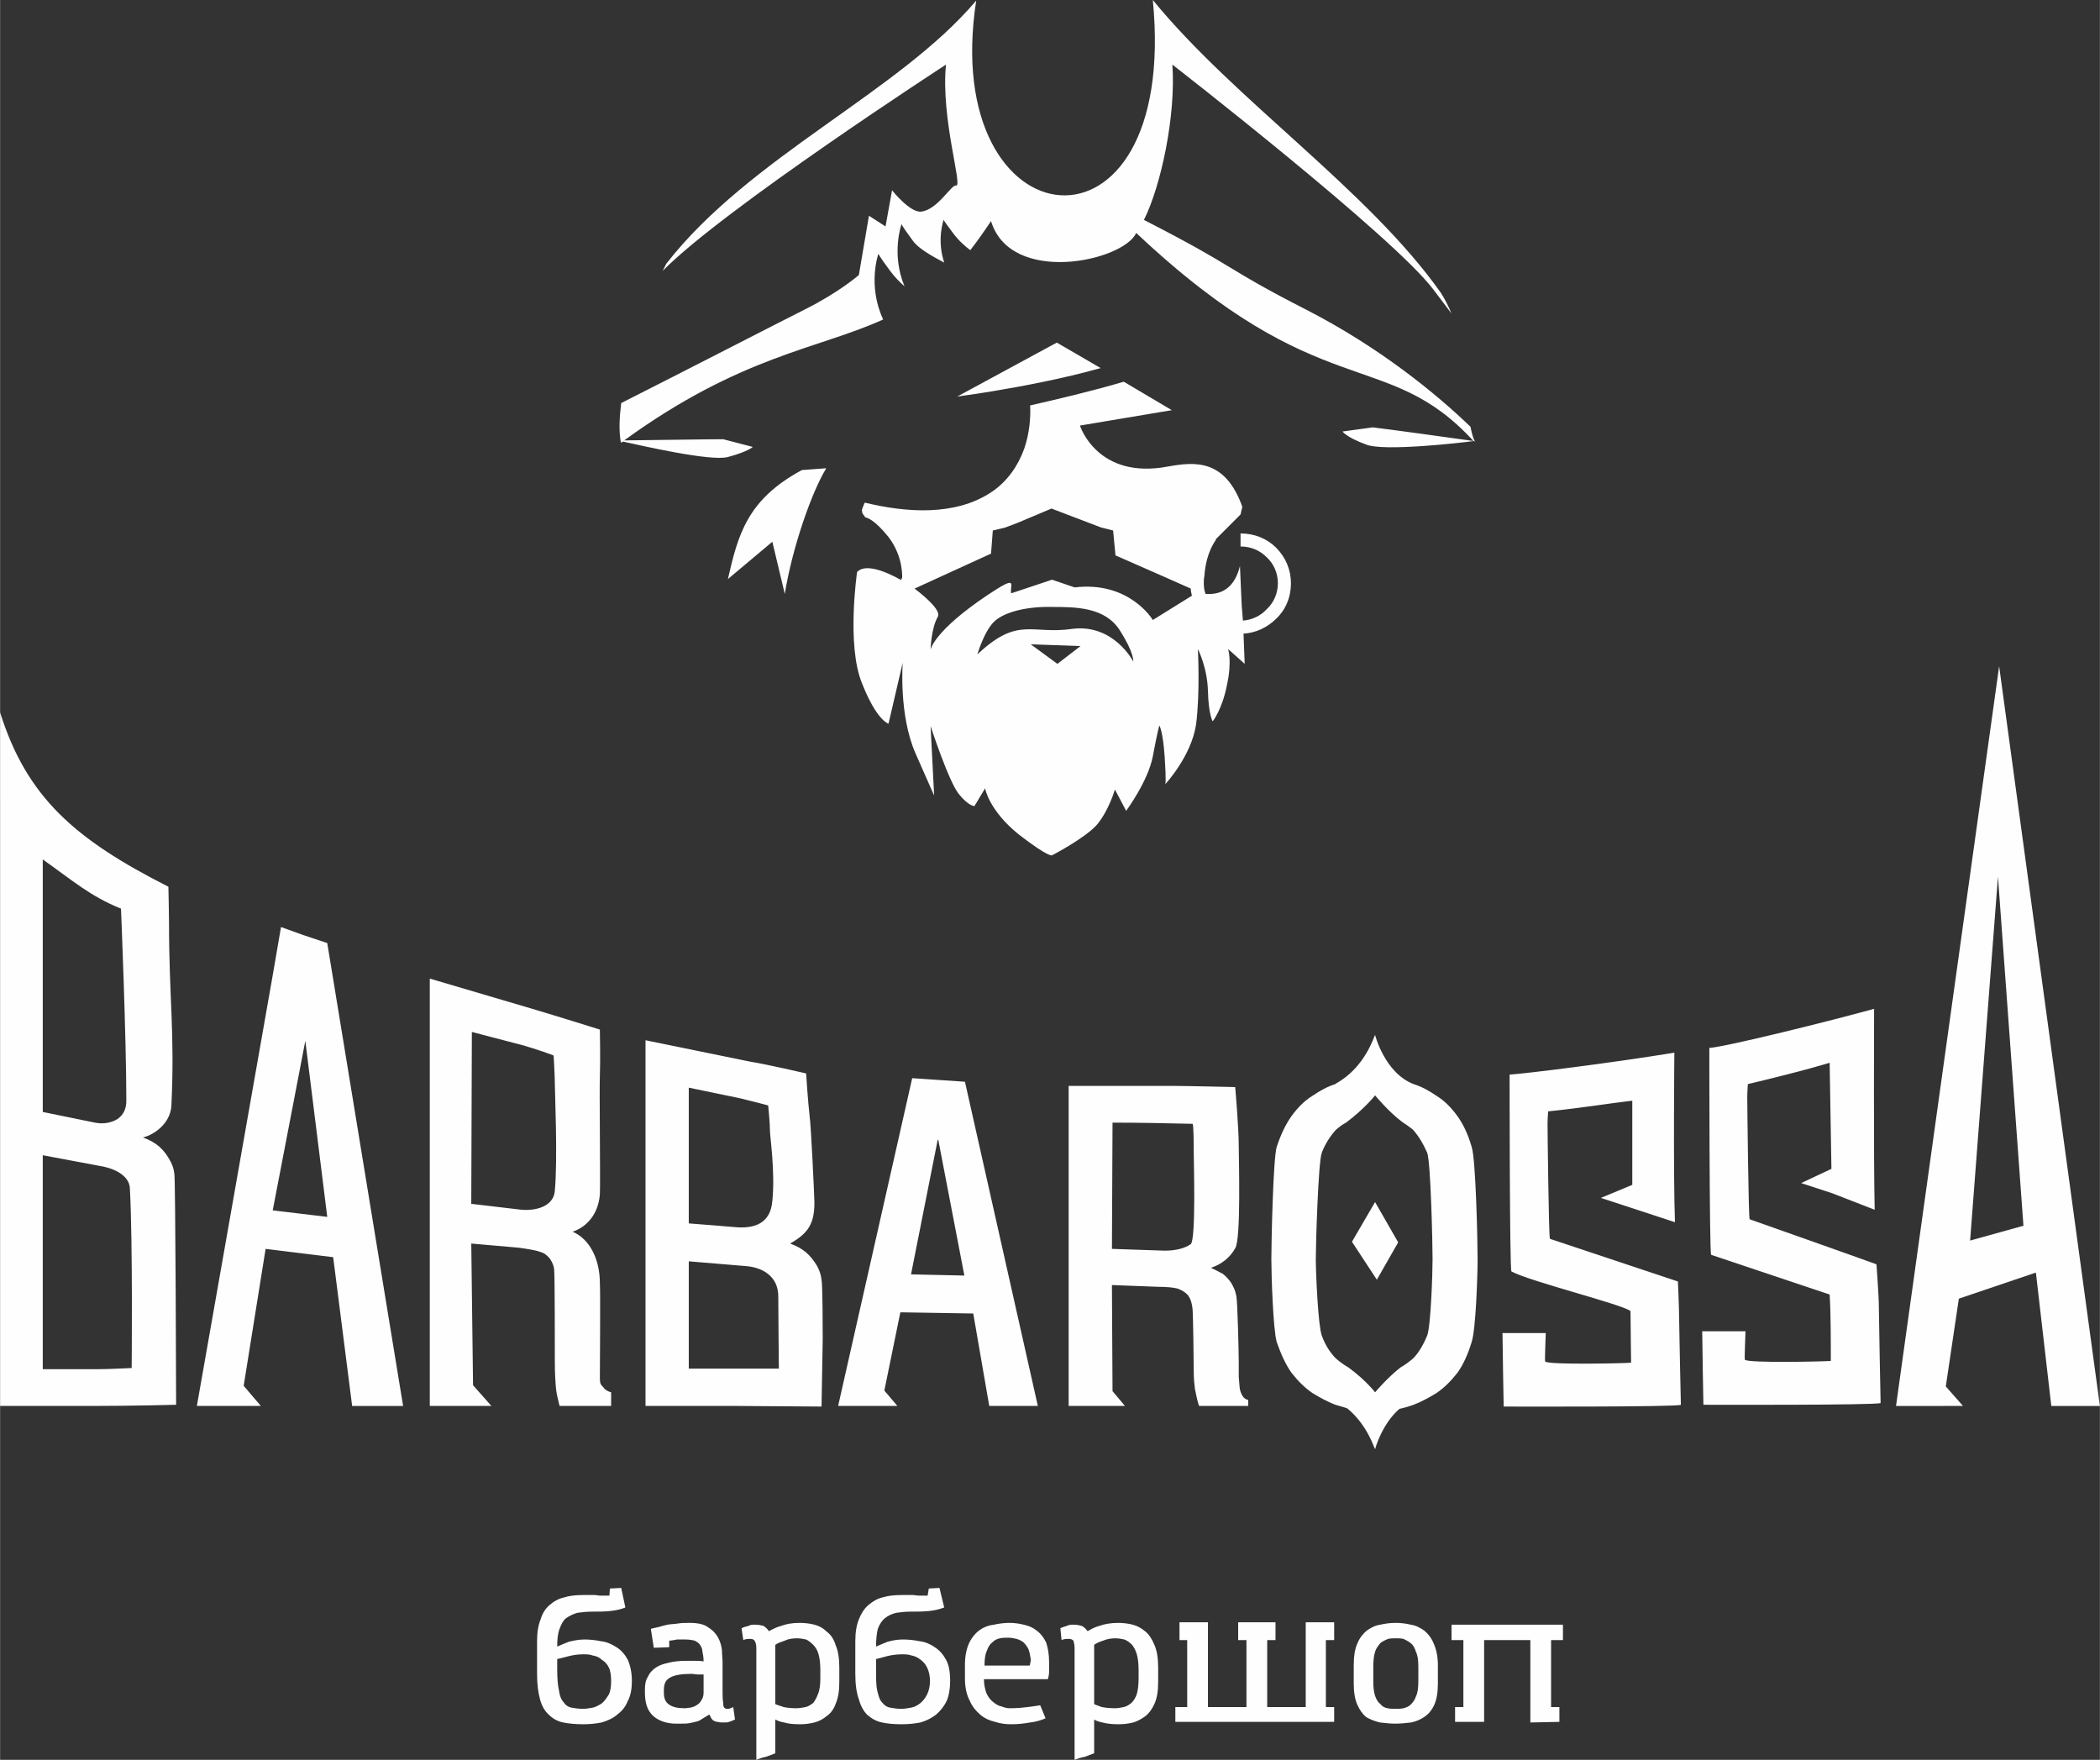 <?xml version="1.0" encoding="UTF-8"?> <!-- Creator: CorelDRAW X7 --> <svg xmlns="http://www.w3.org/2000/svg" xmlns:xlink="http://www.w3.org/1999/xlink" xml:space="preserve" width="35.431mm" height="29.688mm" style="shape-rendering:geometricPrecision; text-rendering:geometricPrecision; image-rendering:optimizeQuality; fill-rule:evenodd; clip-rule:evenodd" viewBox="0 0 3543 2969"><rect x="0" y="0" width="3543" height="2969" fill="#333333" stroke="none"/> <defs> <style type="text/css"> <![CDATA[ .fil1 {fill:#FEFEFE} .fil0 {fill:#FEFEFE;fill-rule:nonzero} ]]> </style> </defs> <g id="Слой_x0020_1">  <g id="_2411484804400"> <path class="fil0" d="M1000 2719c-10,0 -19,1 -26,2 -7,2 -13,5 -19,9 -5,4 -8,10 -11,18 -3,8 -4,18 -4,30 5,-2 11,-5 19,-8 8,-2 17,-4 27,-4 9,0 19,1 28,3 10,1 18,5 26,10 8,5 14,12 19,21 4,9 7,21 7,36 0,13 -2,25 -7,34 -4,10 -10,17 -18,23 -7,6 -16,10 -26,13 -10,2 -20,3 -31,3 -13,0 -24,-1 -34,-3 -10,-2 -18,-7 -24,-13 -7,-6 -12,-15 -15,-26 -3,-11 -5,-25 -5,-43l0 -55c0,-15 2,-27 6,-37 3,-10 8,-18 15,-24 7,-6 15,-11 25,-13 9,-3 20,-4 32,-4 3,0 7,0 10,0 3,0 6,0 9,0 3,0 7,1 10,1 4,0 9,0 15,0l1 -12 19 -1 7 33c-7,3 -16,5 -26,6 -9,1 -19,1 -29,1zm-60 97c0,15 1,28 3,36 1,9 4,16 8,20 3,5 8,8 13,9 6,1 12,2 20,2 5,0 10,-1 16,-2 5,-1 10,-4 15,-7 5,-4 8,-9 12,-15 3,-6 4,-14 4,-23 0,-9 -1,-17 -4,-23 -3,-6 -7,-10 -12,-13 -4,-4 -9,-6 -15,-7 -5,-2 -11,-2 -16,-2 -8,0 -16,1 -24,3 -8,2 -15,4 -20,5l0 17zm280 56c0,5 1,9 2,9 1,1 2,2 4,2 3,0 5,0 6,-1 1,0 3,-1 5,-2l3 21c-4,2 -7,3 -10,4 -2,1 -5,1 -9,1 -4,0 -7,0 -10,-1 -3,0 -5,-1 -7,-2 -2,-1 -3,-3 -4,-4 -1,-2 -2,-4 -3,-6l-1 0c-3,2 -7,4 -10,6 -3,2 -6,4 -9,5 -4,1 -8,2 -13,3 -5,1 -11,1 -18,1l-5 0c-17,0 -30,-5 -39,-13 -10,-9 -14,-22 -14,-40l0 -4c0,-9 1,-16 5,-22 3,-7 8,-12 14,-16 6,-4 13,-6 22,-8 8,-2 18,-3 28,-3 5,0 10,0 15,0 5,0 10,0 15,1 0,-7 -1,-12 -2,-17 0,-4 -2,-8 -4,-11 -2,-3 -5,-5 -9,-7 -4,-1 -9,-2 -16,-2 -3,0 -6,0 -8,0 -2,0 -4,0 -6,0 -1,0 -3,1 -5,1 -2,0 -5,1 -8,1l0 11 -26 1 -5 -32c4,-1 8,-2 13,-3 4,-1 10,-3 15,-4 6,-1 12,-1 18,-2 6,-1 13,-1 19,-1 14,0 24,2 31,7 8,5 13,10 17,17 4,7 6,14 7,22 0,8 1,14 1,20l0 17c0,9 0,18 0,28 0,10 0,18 1,23zm-33 -47c-3,0 -7,0 -10,0 -4,0 -7,-1 -11,-1 -16,0 -28,2 -35,6 -8,4 -11,11 -11,21l0 5c0,10 3,16 9,20 6,4 14,6 26,6 3,0 7,-1 10,-1 4,-1 7,-2 10,-4 3,-2 6,-4 8,-8 2,-3 4,-7 4,-13l0 -31zm121 133c-5,2 -10,4 -16,6 -6,1 -11,3 -16,5l0 -188c0,-6 -1,-10 -3,-13 -1,-2 -4,-3 -7,-3 -4,0 -8,0 -12,2l-3 -20c4,-2 8,-3 12,-4 3,-2 7,-2 11,-2 5,0 10,1 14,2 3,2 7,5 9,9 6,-3 13,-7 21,-9 8,-3 18,-5 31,-5 9,0 17,1 25,3 8,2 15,6 21,12 7,5 12,13 15,23 4,9 6,22 6,37l0 25c0,15 -2,27 -6,36 -3,9 -8,16 -15,21 -6,5 -13,9 -21,11 -8,2 -16,3 -24,3 -12,0 -21,-1 -27,-3 -7,-1 -11,-3 -15,-5l0 57zm0 -83c4,2 9,3 14,5 5,1 12,2 21,2 6,0 11,-1 16,-2 5,-1 9,-4 13,-7 3,-4 6,-9 8,-15 3,-7 4,-16 4,-27l0 -13c0,-11 -1,-20 -3,-27 -2,-7 -5,-12 -9,-16 -4,-4 -8,-7 -12,-9 -5,-1 -10,-2 -15,-2 -8,0 -15,1 -21,4 -6,2 -12,4 -16,7l0 100zm229 -156c-10,0 -18,1 -25,2 -8,2 -14,5 -19,9 -5,4 -9,10 -12,18 -2,8 -3,18 -3,30 5,-2 11,-5 19,-8 7,-2 16,-4 26,-4 10,0 19,1 29,3 9,1 18,5 25,10 8,5 14,12 19,21 5,9 7,21 7,36 0,13 -2,25 -6,34 -5,10 -11,17 -18,23 -8,6 -16,10 -26,13 -10,2 -21,3 -32,3 -13,0 -24,-1 -33,-3 -10,-2 -18,-7 -25,-13 -6,-6 -11,-15 -14,-26 -4,-11 -6,-25 -6,-43l0 -55c0,-15 2,-27 6,-37 4,-10 9,-18 16,-24 7,-6 15,-11 24,-13 10,-3 20,-4 32,-4 4,0 7,0 10,0 3,0 6,0 9,0 3,0 7,1 11,1 4,0 9,0 14,0l2 -12 18 -1 8 33c-8,3 -16,5 -26,6 -10,1 -20,1 -30,1zm-59 97c0,15 0,28 2,36 2,9 4,16 8,20 4,5 8,8 14,9 5,1 12,2 19,2 5,0 10,-1 16,-2 6,-1 11,-4 15,-7 5,-4 9,-9 12,-15 3,-6 5,-14 5,-23 0,-9 -2,-17 -5,-23 -3,-6 -7,-10 -11,-13 -5,-4 -10,-6 -15,-7 -6,-2 -11,-2 -16,-2 -8,0 -17,1 -25,3 -8,2 -14,4 -19,5l0 17zm228 93c-9,0 -18,-1 -27,-4 -9,-2 -18,-6 -25,-12 -7,-6 -14,-14 -18,-24 -5,-9 -8,-22 -8,-37l0 -24c0,-15 3,-27 7,-36 5,-10 11,-17 18,-22 7,-5 15,-8 24,-9 9,-2 18,-3 26,-3 8,0 16,1 24,3 9,2 16,5 22,10 7,5 12,12 16,20 3,9 5,20 5,34 0,5 0,10 0,15 0,5 -1,9 -2,13l-108 0c0,9 2,17 4,23 3,7 7,12 11,15 5,4 9,7 15,8 5,2 9,3 14,3 12,0 22,-1 30,-2 8,-1 15,-2 21,-3l9 22c-7,3 -16,6 -26,7 -11,2 -21,3 -32,3zm-5 -146c-5,0 -10,0 -14,1 -5,1 -9,3 -13,7 -4,3 -7,8 -9,14 -3,6 -4,15 -4,25l76 0c1,-1 1,-3 1,-4 1,-2 1,-4 1,-7 -1,-6 -2,-12 -4,-17 -2,-4 -5,-8 -8,-11 -4,-3 -8,-5 -12,-6 -4,-1 -9,-2 -14,-2zm145 195c-5,2 -11,4 -16,6 -6,1 -12,3 -17,5l0 -188c0,-6 -1,-10 -2,-13 -2,-2 -4,-3 -8,-3 -4,0 -8,0 -12,2l-2 -20c4,-2 8,-3 11,-4 4,-2 7,-2 11,-2 6,0 10,1 14,2 4,2 7,5 10,9 5,-3 12,-7 20,-9 8,-3 19,-5 32,-5 8,0 16,1 24,3 8,2 15,6 22,12 6,5 11,13 15,23 4,9 6,22 6,37l0 25c0,15 -2,27 -6,36 -4,9 -9,16 -15,21 -7,5 -14,9 -21,11 -8,2 -16,3 -25,3 -11,0 -20,-1 -27,-3 -6,-1 -11,-3 -14,-5l0 57zm0 -83c4,2 8,3 13,5 5,1 13,2 22,2 5,0 10,-1 15,-2 5,-1 9,-4 13,-7 4,-4 7,-9 9,-15 2,-7 3,-16 3,-27l0 -13c0,-11 -1,-20 -3,-27 -2,-7 -5,-12 -8,-16 -4,-4 -8,-7 -13,-9 -5,-1 -10,-2 -15,-2 -7,0 -14,1 -21,4 -6,2 -11,4 -15,7l0 100zm257 -108l-14 0 0 -30 63 0 0 30 -14 0 0 113 65 0 0 -143 48 0 0 30 -14 0 0 113 14 0 0 25 -268 0 0 -25 20 0 0 -113 -13 0 0 -30 48 0 0 143 65 0 0 -113zm181 43c0,-16 2,-28 6,-37 4,-10 10,-17 16,-22 7,-5 15,-9 23,-10 9,-2 17,-3 26,-3 8,0 17,1 25,3 8,1 16,5 23,10 6,5 12,12 16,22 4,9 7,21 7,36l0 31c0,15 -2,27 -6,36 -4,9 -10,16 -16,20 -7,5 -14,8 -23,10 -9,1 -17,2 -27,2 -9,0 -17,-1 -26,-2 -8,-2 -16,-5 -23,-9 -6,-5 -11,-12 -15,-21 -4,-9 -6,-21 -6,-36l0 -30zm33 26c0,11 1,19 3,25 2,6 5,11 9,14 3,4 7,6 12,7 4,1 9,1 13,1 5,0 9,0 14,-1 4,-1 9,-3 12,-6 4,-4 7,-8 9,-14 3,-6 4,-15 4,-25l0 -25c0,-11 -1,-19 -4,-25 -2,-7 -5,-12 -9,-15 -4,-3 -8,-5 -12,-7 -5,-1 -9,-1 -13,-1 -4,0 -9,0 -13,1 -5,2 -9,4 -13,7 -3,4 -7,8 -9,15 -2,6 -3,14 -3,25l0 24zm265 70l0 -139 -78 0 0 138 -49 0 0 -25 14 0 0 -113 -20 0 0 -26 188 0 0 26 -20 0 0 113 14 0 0 25 -49 1z"></path> <path class="fil1" d="M1454 860l1 6 5 7c2,0 15,3 39,33 26,34 23,70 23,70l-2 0 1 3c-30,-17 -62,-28 -75,-14 0,0 -18,123 8,187 25,64 45,69 45,69l24 -103c0,0 -7,89 22,154 29,66 31,70 31,70l-6 -117c0,0 31,95 48,115 16,20 26,20 26,20l18 -30c0,0 6,37 57,78 52,40 56,35 56,35 0,0 56,-29 76,-52 20,-24 30,-59 30,-59l19 36c0,0 37,-50 45,-92 8,-43 11,-52 11,-52 0,0 6,9 9,53 3,45 1,46 1,46 0,0 44,-47 52,-101 7,-55 3,-127 3,-127 0,0 16,31 17,71 1,40 8,51 8,51 0,0 16,-20 24,-61 9,-41 2,-61 2,-61l28 25 -2 -51c21,-1 41,-11 55,-25 16,-15 25,-36 25,-60 0,-23 -9,-44 -25,-60 -15,-15 -36,-24 -60,-24l0 0 0 22 0 0c18,0 33,7 44,18 12,11 19,27 19,44 0,17 -7,33 -19,44 -10,11 -25,18 -40,19l-2 -25 -3 -67c-9,36 -30,49 -58,47 -2,-5 -3,-11 -3,-18 0,-4 0,-8 1,-12 1,-16 5,-41 20,-62l-2 1 43 -43 3 -13 0 0c-29,-81 -80,-76 -125,-68 -120,23 -149,-69 -149,-69l155 -26 -81 -48c-54,16 -114,30 -158,40 1,20 -1,47 -10,73 -10,28 -28,55 -55,73 -61,41 -144,35 -214,18 -1,2 -2,4 -3,7 -1,2 -1,4 -2,5zm1637 1153l-52 -17 51 -24 -3 -179c0,0 -41,13 -138,36 0,0 -1,14 -1,22 0,7 2,202 4,206 0,0 184,65 214,76 0,0 4,54 4,70 0,16 3,164 3,164 -4,4 -299,3 -299,3 0,0 -2,-107 -2,-124l73 0c0,6 -2,47 -1,48 5,6 138,3 145,2 0,-28 0,-84 -2,-112 0,0 -200,-67 -200,-67 -3,-6 -3,-349 -3,-349 29,-2 206,-46 278,-66 0,0 -1,256 1,339 0,0 -72,-28 -72,-28l0 0zm-1738 -1220l41 -3c-24,39 -57,132 -70,212l-21 -88 -75 63c17,-74 32,-134 125,-184zm928 1302l39 -67 39 68 -36 63 -42 -64zm-8 281c34,28 45,66 47,69 0,0 11,-42 41,-68 8,-2 16,-4 24,-7 13,-5 26,-12 39,-20 13,-9 24,-20 35,-34 10,-14 18,-32 24,-52 7,-21 10,-112 10,-140 0,-28 -3,-169 -10,-189 -6,-21 -14,-38 -24,-52 -11,-15 -22,-26 -35,-34 -13,-9 -26,-16 -39,-20 -49,-19 -65,-83 -65,-83 -2,3 -17,55 -66,82l-1 1c-13,4 -26,11 -39,20 -13,8 -24,19 -35,34 -10,14 -18,31 -25,52 -6,20 -9,161 -9,189 0,28 3,119 9,140 7,20 15,38 25,52 11,14 22,25 35,34 13,8 26,15 39,20 7,2 14,4 20,6zm1006 -4l33 0 -29 -33 22 -148 130 -44 26 225 82 0 -170 -1248 -174 1248 43 0 37 0zm-2874 0l35 0 -29 -34 37 -231c0,0 114,14 114,14l32 251 86 0 -128 -781 -42 -14 -36 -13c-5,29 -10,58 -15,87l-127 721 38 0 35 0zm394 0l30 0 -31 -35 -3 -239 80 7c14,2 28,4 36,7 8,2 13,7 17,12 4,6 7,13 7,21 1,9 1,141 1,154 0,18 1,33 2,44 1,10 4,20 6,29l87 0 0 -23c-4,-1 -10,-4 -12,-7 -5,-7 -7,-4 -7,-19 0,-9 1,-145 0,-158 0,-39 -16,-74 -46,-87 19,-6 43,-25 46,-63 1,-18 -1,-180 0,-200 1,-25 0,-78 0,-78 0,0 -80,-25 -114,-35l-173 -51 0 721 34 0 40 0zm687 0l28 0 -22 -26 27 -132 123 2 27 156 82 0 -123 -547 -89 -6 -125 553 31 0 41 0zm391 0l21 0 -21 -25 -1 -179 78 3c14,0 25,1 33,3 8,3 14,7 18,12 4,6 6,13 7,22 1,8 2,90 2,102 0,19 1,22 2,33 2,10 4,20 7,29l83 0 0 -10c-4,-1 -7,-3 -9,-6 -2,-3 -4,-7 -5,-12 -1,-5 -1,-12 -2,-21 0,-9 0,-11 0,-24 0,-17 -2,-102 -4,-112 -2,-11 -5,-16 -9,-23 -4,-6 -9,-11 -14,-15 -6,-3 -13,-7 -20,-10 18,-6 32,-17 41,-33 10,-15 6,-151 6,-172 0,-32 -6,-100 -6,-100 0,0 -84,-2 -109,-2l-172 0 0 540 25 0 49 0zm876 -334l-52 -17 53 -22 0 -142c-36,4 -83,12 -142,18 0,0 -1,14 -1,22 0,7 2,189 4,193 0,0 216,72 216,72 0,0 2,45 2,61 0,15 3,147 3,147 -4,4 -299,3 -299,3 0,-1 -2,-107 -2,-124l73 0c0,6 -2,47 -1,48 5,6 138,3 145,2 0,0 -1,-73 -1,-87 -12,-11 -170,-50 -201,-67 -3,-6 -3,-332 -3,-332 29,-2 167,-19 278,-37 0,0 -2,203 1,286 0,0 -73,-24 -73,-24l0 0zm-2681 -162l88 18c15,3 28,0 38,-6 10,-7 15,-17 15,-31 0,-106 -9,-324 -9,-324 -52,-21 -81,-47 -132,-83l0 426zm-72 -529l0 -145c45,143 126,214 284,294 0,0 1,50 1,59 0,131 10,185 4,311 -2,30 -30,49 -48,53 11,4 20,9 27,15 8,7 13,14 17,21 5,8 8,16 9,25 2,8 3,381 3,390 0,0 -72,2 -145,2l-152 0 0 -978 0 -47zm72 963l92 0c18,0 58,-2 58,-2 0,0 2,-209 -3,-303 -1,-24 -31,-35 -51,-38l-96 -18 0 361zm388 -268l92 11 -37 -297 -55 286zm420 -1c25,2 54,-6 56,-32 5,-55 0,-165 0,-181 0,-13 -2,-47 -2,-47 0,-1 -33,-12 -50,-17l-88 -23 -1 290 85 10zm282 23c0,0 49,4 75,6 36,4 63,-6 66,-44 5,-49 -4,-108 -4,-118 0,-13 -3,-43 -3,-43 0,0 -26,-7 -47,-12l-87 -18 0 229zm0 245l93 0c0,0 59,0 59,0 0,0 -1,-103 -1,-122 0,-34 -27,-49 -55,-51l-96 -8 0 181zm-73 -554l176 36c31,5 95,20 95,20 0,0 3,47 6,73 2,11 8,135 8,145 0,36 -11,52 -41,69 11,4 20,9 27,15 8,7 13,14 18,22 4,7 7,15 8,24 2,9 2,90 2,100 0,0 -2,114 -2,114 0,0 -127,-1 -143,-1l-154 0 0 -617zm448 395l90 2 -44 -229 -1 0 -45 227zm428 -40c19,0 34,-4 44,-11 9,-8 5,-139 5,-157 0,-7 0,-46 -2,-46 -45,-1 -89,-2 -135,-2l-1 213 89 3zm255 14c0,25 4,113 10,129 6,17 15,30 24,39 7,6 14,11 21,15 30,22 45,42 45,42 0,0 21,-25 43,-42 7,-4 14,-9 21,-15 9,-9 17,-22 24,-39 6,-16 9,-104 9,-129 0,-25 -3,-162 -9,-179 -7,-16 -15,-29 -24,-39 -6,-5 -12,-9 -18,-13 -23,-17 -46,-45 -46,-45 0,0 -17,22 -49,46 -6,3 -11,7 -17,12 -9,10 -18,23 -24,39 -6,17 -10,154 -10,179zm1104 -31l90 -25 -43 -589 -47 614zm-834 -1349l-2 0c0,1 1,2 2,3l-3 -3c-21,3 -153,18 -182,6 -33,-12 -40,-22 -40,-22l51 -7c0,0 27,3 170,23 -148,-161 -257,-57 -569,-351 -22,48 -212,89 -245,-20 -12,18 -24,35 -35,49 -7,-5 -20,-16 -30,-30 -15,-20 -15,-21 -15,-21 0,0 -12,33 1,72 -21,-11 -44,-24 -53,-37 -20,-27 -19,-28 -19,-28 0,0 -18,50 5,105 -8,-7 -17,-16 -25,-27 -20,-27 -19,-28 -19,-28 0,0 -19,53 8,111 -110,50 -240,61 -437,204 141,-2 167,-2 167,-2l50 13c0,0 -8,8 -42,17 -29,8 -149,-20 -177,-26l-3 2 -1 -3 -2 0 2 0c-3,-18 -2,-40 1,-64 105,-53 270,-138 310,-158 58,-29 91,-58 91,-58l17 -100 28 18 11 -61c0,0 30,38 49,36 28,-3 51,-46 59,-44 12,3 -26,-113 -17,-204 0,0 -376,244 -478,348 4,-8 6,-12 6,-12 141,-181 392,-289 523,-444 -64,414 343,462 298,-1 138,169 363,320 486,494 7,11 13,23 18,35 -9,-12 -19,-25 -31,-41 -68,-90 -440,-379 -440,-379 6,86 -19,204 -48,262 162,83 132,79 273,151 125,64 221,143 278,198 2,10 4,18 7,24l2 0zm-947 249l129 -59 3 -39 21 -5 0 0 21 -8 57 -24 63 24 21 8 20 5 0 0 4 42 82 36 45 20c0,4 1,8 2,12l-66 41c0,0 -39,-66 -132,-55l-38 -13 -69 23c-3,-14 14,-33 -40,3 -91,61 -96,92 -96,92 0,0 1,-36 12,-55 6,-9 -14,-29 -39,-48zm196 94l45 33 39 -30 -84 -3zm-90 17c0,0 11,-39 29,-56 19,-17 58,-25 97,-24 39,0 89,0 114,39 25,39 23,53 23,53 0,0 -33,-64 -103,-55 -69,10 -91,-22 -160,43zm208 -483l-74 -43 -168 91c22,-3 42,-6 60,-9 48,-8 118,-21 182,-39z"></path> </g> </g> </svg> 
